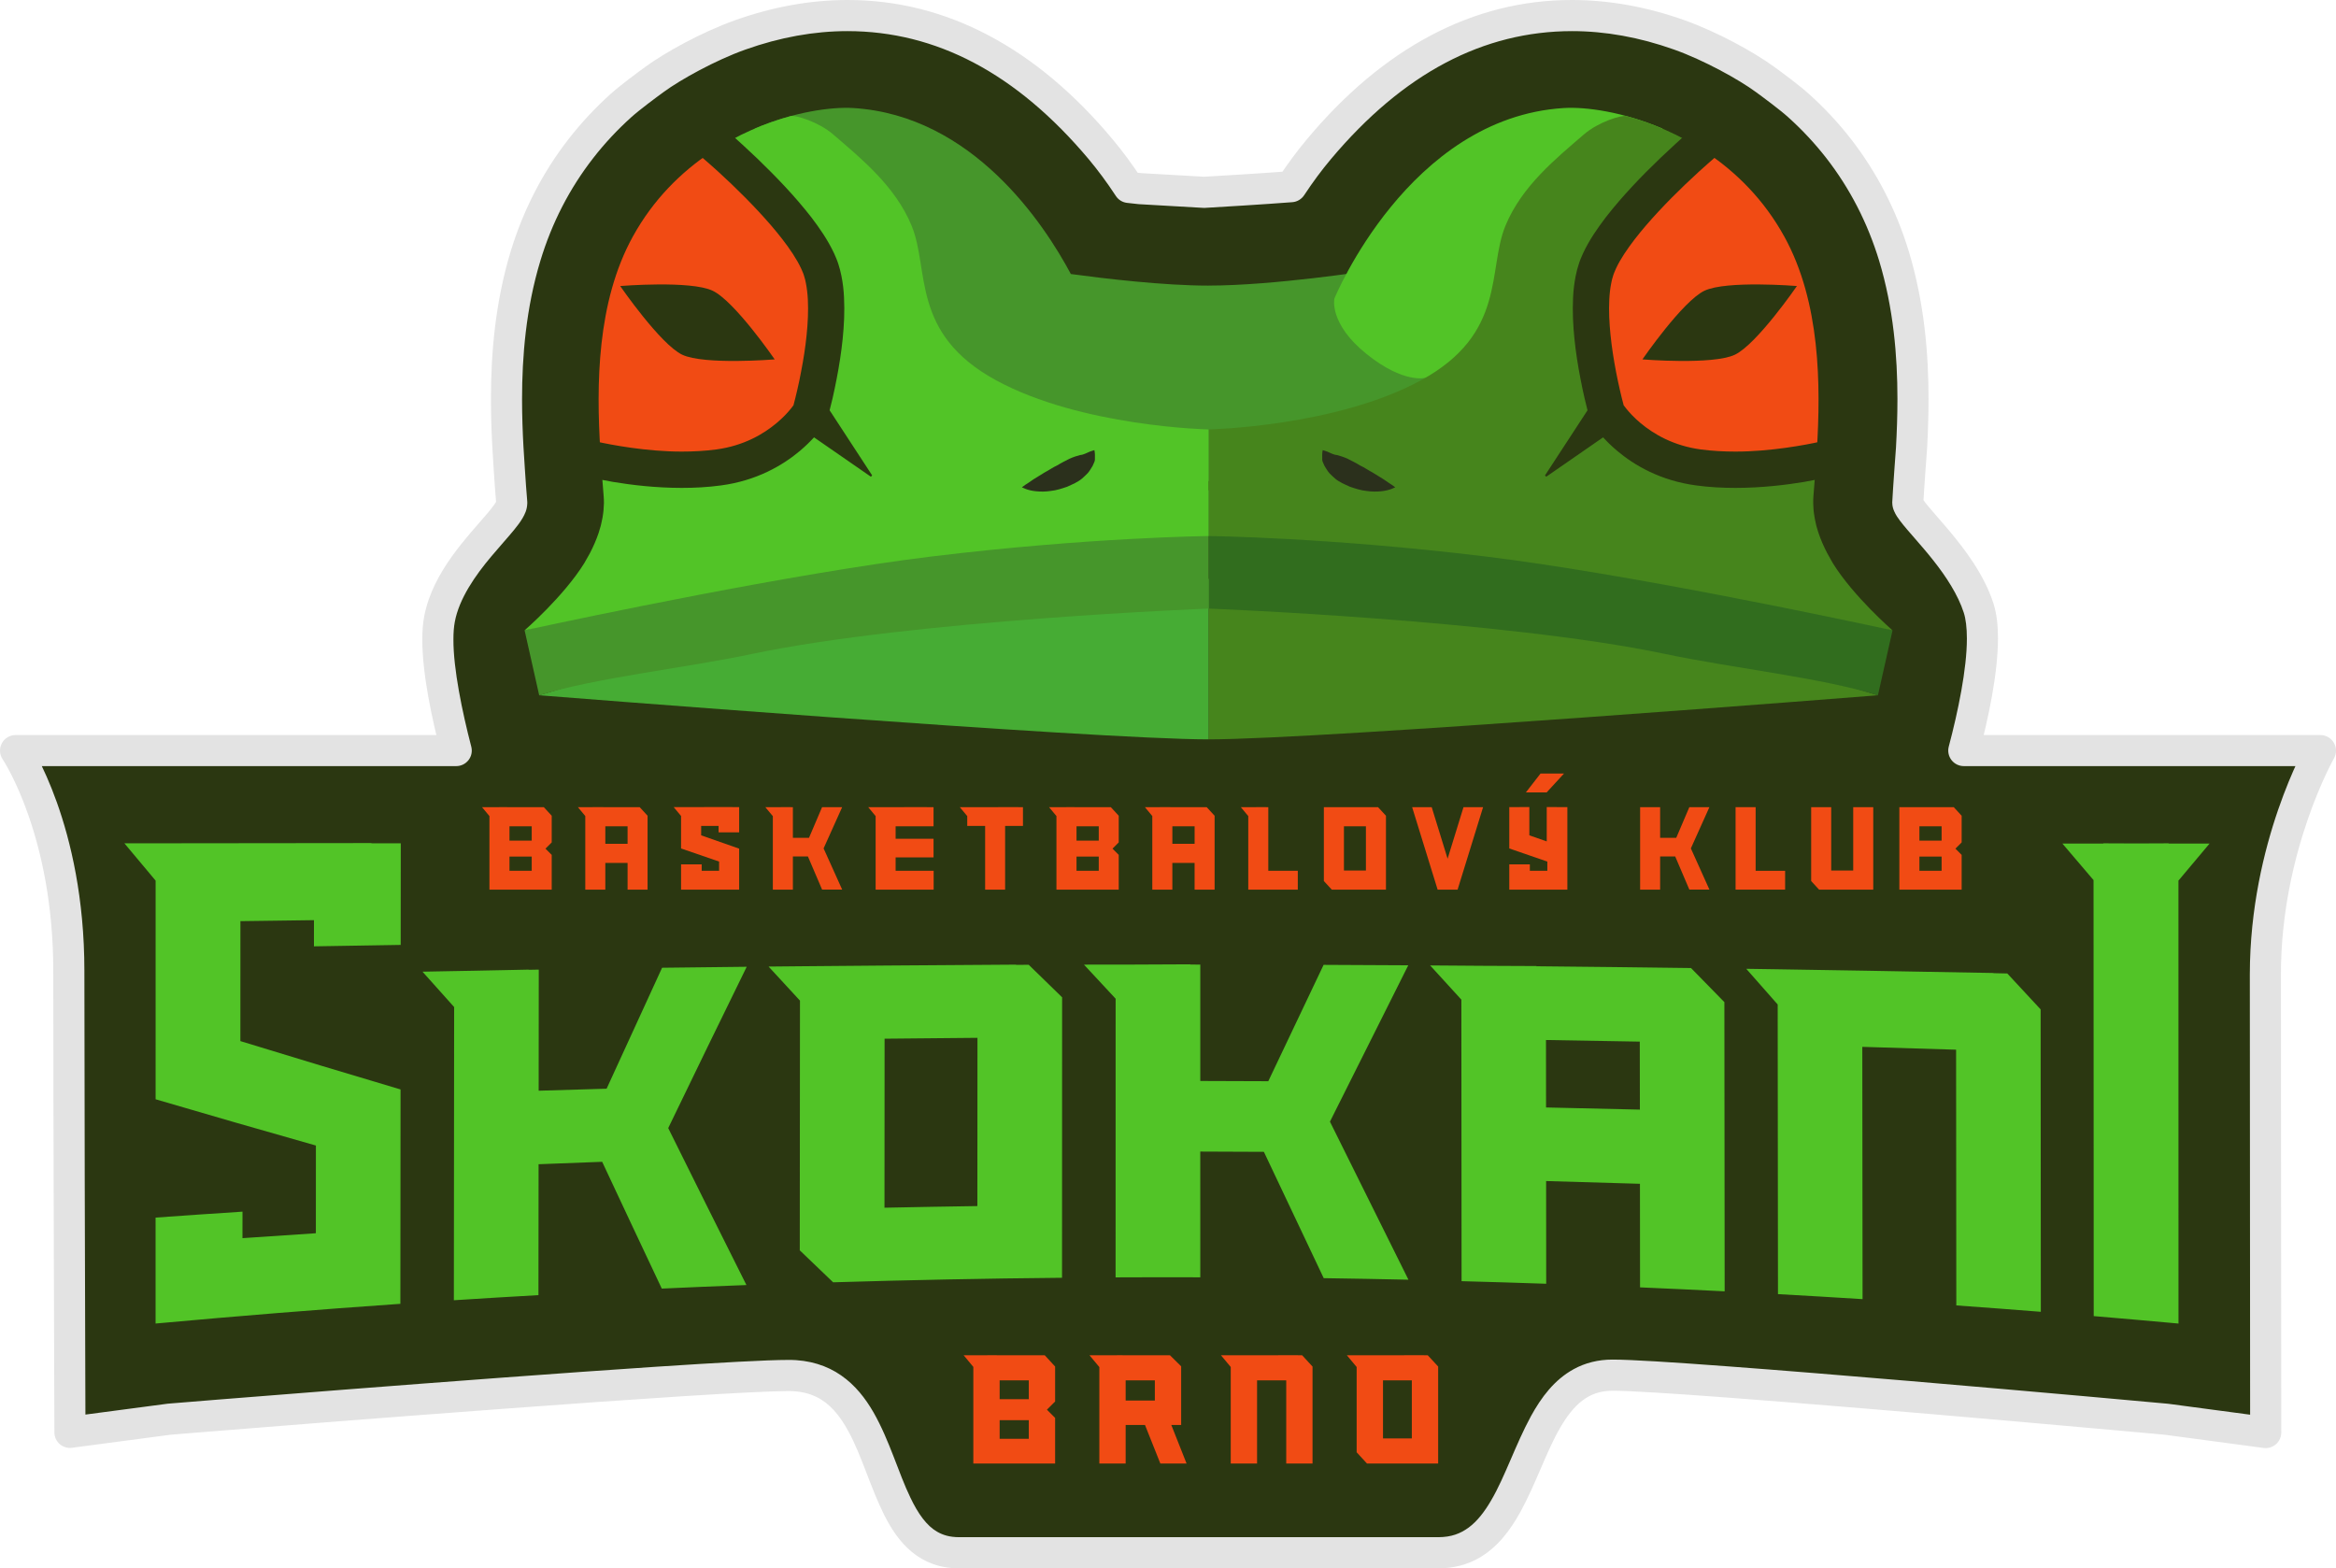 <?xml version="1.0" encoding="utf-8"?>
<!-- Generator: Adobe Illustrator 16.0.4, SVG Export Plug-In . SVG Version: 6.00 Build 0)  -->
<!DOCTYPE svg PUBLIC "-//W3C//DTD SVG 1.1//EN" "http://www.w3.org/Graphics/SVG/1.1/DTD/svg11.dtd">
<svg version="1.1" id="Vrstva_1" xmlns:x="http://ns.adobe.com/Extensibility/1.0/" xmlns:i="http://ns.adobe.com/AdobeIllustrator/10.0/" xmlns:graph="http://ns.adobe.com/Graphs/1.0/"
	 xmlns="http://www.w3.org/2000/svg" xmlns:xlink="http://www.w3.org/1999/xlink" x="0px" y="0px" width="177.104px"
	 height="118.895px" viewBox="0 0 177.104 118.895" enable-background="new 0 0 177.104 118.895" xml:space="preserve">
<g>
	<path fill="#2B3711" d="M175.926,56.902h-8.336h-18.706c0.958-3.63,1.907-8.383,1.122-10.813c-1.252-3.868-5.406-7.18-5.365-7.999
		c0.035-0.813,0.282-4.148,0.282-4.148c0.218-4.001,0.263-9.267-1.33-14.522c-0.913-3.009-2.331-5.759-4.213-8.173
		c-0.899-1.156-1.916-2.244-3.019-3.237c-0.695-0.627-2.016-1.601-2.549-1.988c-1.406-1.027-4.092-2.517-6.504-3.377
		c-2.731-0.974-5.465-1.464-8.127-1.464c-7.103,0-13.561,3.408-19.193,10.135c-0.718,0.857-1.404,1.783-2.102,2.838
		c-2.148,0.167-5.474,0.365-6.592,0.428c-0.773-0.043-2.901-0.164-4.851-0.277c-0.287-0.03-0.572-0.061-0.86-0.093
		c-0.708-1.082-1.408-2.022-2.138-2.896C77.813,4.588,71.357,1.18,64.251,1.18c-2.66,0-5.393,0.49-8.125,1.464
		c-2.413,0.86-5.098,2.35-6.504,3.377c-0.535,0.388-1.853,1.361-2.55,1.988c-1.1,0.993-2.12,2.081-3.02,3.238
		c-1.883,2.413-3.298,5.163-4.209,8.172c-1.593,5.256-1.55,10.521-1.333,14.522c0,0,0.175,2.943,0.287,4.148
		c0.11,1.21-4.666,4.549-5.476,8.849c-0.452,2.399,0.407,6.641,1.268,9.964H9.512H1.18c0,0,4.038,5.951,4.038,16.694
		c0,10.742,0.085,34.992,0.085,34.992l7.498-0.993c0.216-0.028,40.771-3.318,46.987-3.318c8.331,0,5.809,13.438,12.917,13.438
		h36.351c7.426,0,5.829-13.465,13.209-13.465c5.288,0,41.811,3.316,42.008,3.345l7.504,1.002c0,0-0.025-25.087-0.025-34.739
		S175.926,56.902,175.926,56.902"/>
	<path fill="#E3E3E3" d="M175.926,56.902v-1.18h-8.336h-18.706v1.18l1.14,0.302c0.719-2.738,1.445-6.083,1.453-8.81
		c-0.002-0.965-0.09-1.857-0.35-2.668c-0.716-2.191-2.152-4.064-3.369-5.521c-0.609-0.724-1.17-1.342-1.55-1.8
		c-0.188-0.224-0.333-0.413-0.399-0.519l-0.037-0.059l-0.006-0.011l-0.611,0.283h0.664c-0.006-0.214-0.053-0.275-0.053-0.283
		l-0.611,0.283h0.664v-0.027l-1.155,0.023l1.093,0.365c0.077-0.242,0.057-0.378,0.062-0.389l-1.155,0.023l1.093,0.365l0.061-0.32
		c0.017-0.373,0.088-1.418,0.154-2.35c0.065-0.933,0.129-1.763,0.129-1.765l0.002-0.023c0.063-1.154,0.109-2.416,0.109-3.761
		c0-3.373-0.307-7.255-1.49-11.167c-0.953-3.142-2.438-6.024-4.408-8.556c-0.945-1.213-2.008-2.35-3.162-3.388
		c-0.779-0.702-2.094-1.665-2.645-2.065c-1.533-1.115-4.244-2.618-6.802-3.534C124.855,0.518,121.988,0,119.182,0
		c-7.5-0.01-14.324,3.643-20.098,10.557c-0.75,0.895-1.461,1.86-2.182,2.946l0.984,0.649l-0.093-1.175
		c-2.128,0.165-5.454,0.363-6.563,0.425l0.064,1.178l0.064-1.178c-0.77-0.042-2.899-0.163-4.847-0.277l-0.068,1.178l0.118-1.175
		c-0.285-0.028-0.563-0.058-0.84-0.089l-0.138,1.171l0.986-0.647c-0.731-1.116-1.459-2.096-2.22-3.006
		C78.576,3.643,71.752-0.01,64.251,0c-2.806,0-5.672,0.518-8.522,1.534c-2.557,0.916-5.268,2.419-6.803,3.534
		c-0.552,0.402-1.863,1.365-2.643,2.063c-1.151,1.04-2.216,2.177-3.161,3.391c-1.973,2.53-3.458,5.413-4.41,8.555
		c-1.185,3.914-1.491,7.797-1.491,11.175c0,1.34,0.046,2.602,0.112,3.755v0.005c0,0.009,0.171,2.937,0.29,4.187l-0.001-0.006
		l0.696-0.062H37.62l0.001,0.062l0.696-0.062H37.62h0.426l-0.406-0.149l-0.02,0.149h0.426l-0.406-0.149
		c0.005,0.031-0.295,0.493-0.753,1.012c-0.683,0.803-1.691,1.886-2.616,3.174c-0.922,1.292-1.776,2.809-2.11,4.555
		c-0.104,0.554-0.144,1.144-0.144,1.769c0.003,2.64,0.724,5.967,1.43,8.709l1.141-0.297v-1.18H9.512H1.18
		c-0.437,0-0.838,0.243-1.042,0.628c-0.205,0.385-0.18,0.854,0.065,1.213l0.003,0.004c0.15,0.228,3.833,5.914,3.833,16.029
		c0,10.747,0.085,34.996,0.085,34.997c0,0.335,0.15,0.66,0.402,0.884c0.255,0.222,0.598,0.323,0.932,0.279l7.497-0.993l-0.005,0.002
		l-0.132-1.023l0.105,1.026l0.027-0.003l-0.132-1.023l0.105,1.026c0.027-0.003,0.738-0.062,1.893-0.156
		c4.071-0.33,13.982-1.12,23.547-1.826c4.783-0.354,9.482-0.688,13.316-0.932c3.83-0.243,6.826-0.398,8.107-0.398
		c0.883,0.002,1.558,0.173,2.131,0.455c0.993,0.49,1.747,1.383,2.406,2.602c0.999,1.817,1.665,4.242,2.716,6.344
		c0.532,1.05,1.177,2.043,2.105,2.805c0.921,0.767,2.148,1.243,3.558,1.233h36.351c1.104,0.003,2.107-0.257,2.957-0.719
		c1.495-0.814,2.48-2.151,3.266-3.569c1.17-2.136,1.965-4.577,3.006-6.367c0.517-0.896,1.078-1.61,1.701-2.076
		c0.629-0.466,1.305-0.728,2.279-0.733c1.229-0.002,4.525,0.205,8.68,0.517c6.246,0.467,14.517,1.166,21.24,1.753
		c3.363,0.293,6.34,0.559,8.484,0.753c1.07,0.095,1.936,0.174,2.538,0.229c0.3,0.028,0.535,0.05,0.694,0.063l0.186,0.019
		l0.045,0.003l0.008,0.002l0.103-0.96l-0.136,0.955l0.033,0.005l0.103-0.96l-0.136,0.955l0.008,0.001l7.505,1.004
		c0.338,0.045,0.675-0.059,0.933-0.282c0.258-0.225,0.402-0.547,0.402-0.888c0-0.004-0.002-1.568-0.003-4.071
		c-0.007-7.509-0.022-23.429-0.022-30.668c0-4.656,1.012-8.772,2.025-11.714c0.506-1.472,1.011-2.647,1.388-3.451
		c0.187-0.399,0.343-0.71,0.451-0.913l0.12-0.227l0.037-0.065c0.208-0.366,0.207-0.814-0.006-1.176
		c-0.209-0.365-0.596-0.59-1.018-0.59V56.902l-1.023-0.587c-0.049,0.101-4.32,7.549-4.33,17.543c0,9.653,0.023,34.74,0.023,34.74
		l1.18-0.001l0.156-1.169l-7.505-1.001l0.007,0.002l-0.084-0.011c-0.666-0.064-9.846-0.899-19.535-1.72
		c-4.842-0.41-9.809-0.816-13.892-1.119c-4.094-0.304-7.266-0.507-8.659-0.507c-1.101-0.004-2.099,0.258-2.945,0.722
		c-1.488,0.814-2.467,2.151-3.248,3.567c-1.163,2.137-1.959,4.576-3.006,6.366c-0.516,0.895-1.08,1.608-1.709,2.074
		c-0.635,0.465-1.316,0.729-2.301,0.735H72.704c-0.703-0.004-1.209-0.157-1.66-0.417c-0.775-0.444-1.435-1.345-2.024-2.588
		c-0.898-1.85-1.575-4.319-2.793-6.454c-0.613-1.064-1.386-2.064-2.455-2.805c-1.063-0.743-2.411-1.182-3.984-1.175
		c-1.635,0-5.318,0.207-10.01,0.515c-7.029,0.465-16.255,1.162-23.744,1.743c-3.747,0.292-7.059,0.556-9.442,0.745
		c-1.195,0.097-2.155,0.175-2.825,0.23c-0.333,0.026-0.595,0.048-0.775,0.062l-0.21,0.019l-0.063,0.005l-0.068,0.007l-0.003,0.002
		l-7.498,0.991l0.153,1.17l1.178-0.005c0-0.003-0.005-1.515-0.013-3.956c-0.022-7.324-0.07-22.979-0.07-31.031
		c0-11.045-4.154-17.225-4.243-17.356L1.18,56.902v1.178h33.409c0.365,0,0.707-0.168,0.932-0.456c0.225-0.29,0.3-0.664,0.208-1.019
		c-0.688-2.642-1.36-5.897-1.353-8.115c-0.002-0.517,0.035-0.974,0.103-1.334c0.322-1.765,1.55-3.529,2.783-4.99
		c0.615-0.733,1.218-1.392,1.705-1.985c0.245-0.3,0.46-0.581,0.642-0.885c0.175-0.309,0.355-0.635,0.368-1.165l-0.006-0.146v-0.003
		c-0.053-0.575-0.125-1.613-0.182-2.495c-0.059-0.882-0.102-1.613-0.102-1.614v0.005c-0.062-1.123-0.107-2.342-0.107-3.625
		c0-3.232,0.297-6.884,1.392-10.492c0.87-2.874,2.22-5.49,4.011-7.787c0.855-1.102,1.828-2.142,2.878-3.088
		c0.613-0.554,1.935-1.536,2.455-1.911c1.28-0.94,3.936-2.416,6.208-3.22c2.616-0.932,5.214-1.396,7.729-1.396
		c6.711,0.008,12.797,3.176,18.291,9.714c0.7,0.838,1.37,1.739,2.055,2.784c0.192,0.292,0.5,0.484,0.848,0.523
		c0.3,0.034,0.592,0.066,0.877,0.097l0.052,0.003c1.953,0.114,4.079,0.235,4.856,0.279h0.129c1.127-0.064,4.449-0.263,6.619-0.431
		c0.36-0.027,0.691-0.223,0.893-0.526c0.674-1.021,1.334-1.91,2.023-2.729c5.49-6.538,11.58-9.706,18.287-9.714
		c2.517,0,5.115,0.465,7.73,1.396c2.268,0.804,4.928,2.279,6.204,3.218c0.521,0.379,1.845,1.359,2.457,1.915
		c1.051,0.944,2.021,1.984,2.878,3.083c1.791,2.3,3.139,4.916,4.014,7.79c1.092,3.604,1.389,7.253,1.389,10.484
		c0,1.286-0.045,2.508-0.108,3.634l1.178,0.063l-1.175-0.088c-0.001,0.01-0.246,3.321-0.286,4.183l1.179,0.054l-1.119-0.374
		c-0.055,0.162-0.059,0.285-0.062,0.349v0.055l1.021-0.018h-1.021v0.018l1.021-0.018h-1.021c0.003,0.295,0.075,0.488,0.142,0.647
		c0.131,0.299,0.28,0.509,0.455,0.742c0.598,0.786,1.563,1.783,2.523,3.001c0.954,1.205,1.869,2.6,2.304,3.96
		c0.147,0.449,0.235,1.135,0.234,1.942c0.005,2.312-0.675,5.571-1.374,8.206c-0.094,0.354-0.016,0.731,0.207,1.021
		c0.225,0.288,0.568,0.458,0.933,0.458h27.042V56.902l-1.023-0.587L175.926,56.902z"/>
	<path fill="#46962B" d="M108.338,28.823l-0.668-3.295l-3.793-5.013c0,0-7.294,1.135-12.238,1.135h-0.01v0.002h-0.014
		c-3.415,0-7.949-0.542-10.428-0.878c-2.013-3.77-7.423-12.016-16.488-12.584c-1.678-0.103-4.501,0.29-7.472,1.553
		c-0.374,0.716,0.006,1.396,0.006,1.396l8.513,8.579l3.098,9.153l6.109-0.222l-0.039,0.174l12.995,6.507l-0.06,1.142h7.554
		l-0.057-1.142L108.338,28.823z"/>
	<path fill="#52C427" d="M28.223,63.914l-0.13,0.019h2.292c-0.002,2.565-0.005,5.134-0.007,7.702
		c-2.193,0.034-4.384,0.069-6.576,0.108c0.001-0.664,0.001-1.323,0.001-1.985c-1.86,0.025-3.718,0.05-5.576,0.075
		c0,3.031-0.002,6.062-0.003,9.094c4.048,1.243,8.094,2.463,12.144,3.665c-0.003,5.417-0.01,10.833-0.014,16.253
		c-6.191,0.428-12.376,0.928-18.559,1.494c0-2.678,0.001-5.355,0.001-8.032c2.196-0.158,4.391-0.308,6.589-0.451
		c0,0.67-0.002,1.34-0.002,2.01c1.855-0.13,3.71-0.255,5.564-0.373c0.001-2.217,0.003-4.434,0.003-6.649
		c-4.049-1.148-8.101-2.313-12.153-3.507c0-5.527,0-11.053,0.001-16.577c-0.788-0.938-1.577-1.879-2.366-2.826
		C15.698,63.926,21.961,63.919,28.223,63.914 M40.077,73.522c0.257-0.005,0.515-0.008,0.77-0.014
		c-0.001,3.06-0.007,6.121-0.008,9.181c1.716-0.053,3.435-0.103,5.151-0.153c1.403-3.074,2.805-6.129,4.206-9.169
		c2.14-0.024,4.278-0.051,6.416-0.074c-1.983,4.046-3.968,8.12-5.951,12.229c1.977,3.992,3.953,7.957,5.93,11.899
		c-2.14,0.082-4.278,0.17-6.418,0.269c-1.506-3.187-3.013-6.391-4.519-9.612c-1.608,0.059-3.213,0.12-4.821,0.184
		c-0.003,3.308-0.006,6.616-0.01,9.924c-2.138,0.121-4.274,0.25-6.413,0.388c0.007-7.41,0.015-14.819,0.021-22.229
		c-0.801-0.892-1.598-1.784-2.399-2.68c0.801-0.017,1.601-0.03,2.401-0.045c0.477-0.008,0.955-0.017,1.43-0.025
		c1.412-0.029,2.821-0.06,4.233-0.086L40.077,73.522z M77.004,73.147c0.332-0.002,0.66-0.003,0.99-0.005
		c0.843,0.821,1.687,1.645,2.53,2.465L80.518,96.87c-5.786,0.053-11.572,0.168-17.354,0.343c-0.843-0.807-1.686-1.615-2.529-2.423
		c0.005-6.311,0.01-12.62,0.015-18.931c-0.793-0.86-1.587-1.722-2.38-2.582c0.795-0.008,1.588-0.017,2.381-0.023
		c2.181-0.021,4.363-0.038,6.546-0.055c3.286-0.028,6.574-0.052,9.862-0.068L77.004,73.147z M67.057,91.559
		c2.347-0.05,4.696-0.09,7.042-0.125c0.001-4.251,0.003-8.502,0.007-12.755c-2.347,0.019-4.693,0.04-7.041,0.066
		C67.063,83.017,67.06,87.289,67.057,91.559 M90.229,73.124c0.257,0.002,0.516,0.002,0.771,0.002v8.824
		c1.719,0.003,3.437,0.01,5.156,0.018c1.396-2.938,2.795-5.877,4.193-8.82c2.137,0.009,4.279,0.019,6.418,0.032
		c-1.979,3.963-3.955,7.912-5.937,11.854c1.983,3.977,3.966,7.97,5.951,11.982c-2.144-0.049-4.283-0.085-6.423-0.117
		c-1.512-3.199-3.023-6.391-4.536-9.577c-1.606-0.008-3.215-0.017-4.823-0.02c0.002,3.178,0,6.354,0.002,9.532
		c-2.141-0.007-4.281-0.005-6.422,0.005c0.001-7.041,0.003-14.085,0.003-21.126c-0.8-0.861-1.602-1.723-2.4-2.583
		c0.798-0.002,1.6-0.003,2.4-0.003c0.478-0.002,0.953-0.002,1.433-0.002c1.41-0.007,2.823-0.014,4.234-0.019L90.229,73.124z
		 M116.473,73.254c3.91,0.037,7.82,0.082,11.731,0.134c0.843,0.858,1.688,1.72,2.53,2.585c0.008,7.309,0.015,14.614,0.021,21.924
		c-2.138-0.107-4.276-0.209-6.415-0.3c-0.002-2.617-0.005-5.233-0.007-7.852c-2.372-0.074-4.743-0.145-7.114-0.208
		c0.002,2.595,0.006,5.191,0.006,7.786c-2.139-0.073-4.276-0.139-6.416-0.195l-0.016-21.344c-0.79-0.867-1.578-1.731-2.367-2.593
		c0.789,0.005,1.577,0.011,2.365,0.017c0.488,0.003,0.977,0.008,1.465,0.011c1.412,0.006,2.825,0.012,4.236,0.019L116.473,73.254z
		 M117.214,83.958c2.371,0.048,4.742,0.104,7.114,0.163c-0.003-1.718-0.003-3.437-0.008-5.154c-2.369-0.047-4.74-0.087-7.111-0.123
		C117.212,80.548,117.212,82.253,117.214,83.958 M151.118,73.777c0.354,0.009,0.71,0.017,1.065,0.023
		c0.842,0.903,1.684,1.81,2.528,2.723c0.005,7.641,0.009,15.283,0.015,22.926c-2.134-0.17-4.271-0.33-6.408-0.483
		c-0.008-6.462-0.012-12.925-0.016-19.388c-2.369-0.076-4.74-0.148-7.111-0.215c0.008,6.376,0.013,12.75,0.02,19.126
		c-2.138-0.135-4.275-0.262-6.413-0.38c-0.008-7.32-0.015-14.64-0.022-21.959c-0.793-0.906-1.59-1.808-2.383-2.704
		c0.793,0.012,1.588,0.022,2.381,0.036c2.182,0.033,4.363,0.07,6.543,0.106c3.287,0.052,6.574,0.112,9.856,0.176L151.118,73.777z
		 M164.424,63.933l-0.016,0.018h0.75c0.001,12.129,0.003,24.261,0.005,36.389c-2.138-0.194-4.269-0.383-6.403-0.562
		c-0.005-11.01-0.01-22.021-0.015-33.029c-0.795-0.938-1.591-1.871-2.386-2.799h2.385c0.48,0,0.966,0,1.447,0.001
		C161.604,63.943,163.016,63.938,164.424,63.933 M163.686,63.95h3.834c-0.797,0.953-1.59,1.901-2.387,2.842l0.006,33.546
		c-2.134-0.195-4.267-0.384-6.404-0.563c-0.004-11.942-0.01-23.884-0.014-35.825h0.752l-0.02-0.017
		C160.865,63.938,162.275,63.943,163.686,63.95"/>
	<path fill="#F14B14" d="M38.453,61.192h2.776l0.6,0.651v2.02l-0.474,0.474l0.474,0.473v2.635h-4.723v-5.579l-0.56-0.673h0.908
		l1.001-0.006L38.453,61.192z M38.626,63.729h1.687v-1.085h-1.687V63.729z M38.626,66.017h1.687v-1.077h-1.687V66.017z"/>
	<path fill="#F14B14" d="M45.722,61.192h2.776l0.598,0.651v5.601H47.58v-2.022h-1.687v2.022h-1.52v-5.579l-0.56-0.673h0.908
		l1.002-0.006L45.722,61.192z M45.893,63.972h1.687v-1.33h-1.687V63.972z"/>
	<polygon fill="#F14B14" points="55.524,61.184 55.494,61.188 56.039,61.188 56.039,63.102 54.479,63.102 54.479,62.615 
		53.158,62.615 53.158,63.328 56.039,64.337 56.039,67.444 51.635,67.444 51.635,65.528 53.198,65.528 53.198,66.015 54.518,66.015 
		54.518,65.316 51.635,64.323 51.635,61.86 51.075,61.188 	"/>
	<polygon fill="#F14B14" points="59.932,61.192 60.113,61.192 60.113,63.519 61.334,63.519 62.326,61.192 63.848,61.192 
		62.441,64.318 63.848,67.439 62.326,67.439 61.253,64.93 60.113,64.93 60.113,67.444 58.593,67.444 58.593,61.873 58.023,61.192 
		58.932,61.192 59.935,61.187 	"/>
	<polygon fill="#F14B14" points="70.259,61.192 70.777,61.192 70.777,62.642 67.902,62.642 67.902,63.588 70.777,63.588 70.777,65 
		67.902,65 67.902,66.017 70.785,66.017 70.785,67.444 66.386,67.444 66.386,61.868 65.823,61.192 67.938,61.192 70.272,61.187 	"/>
	<polygon fill="#F14B14" points="77.218,61.188 77.204,61.192 77.556,61.192 77.556,62.615 76.203,62.615 76.203,67.444 
		74.688,67.444 74.688,62.615 73.332,62.615 73.332,61.869 72.768,61.192 74.884,61.192 	"/>
	<path fill="#F14B14" d="M81.442,61.192h2.776l0.599,0.651v2.02l-0.472,0.474l0.472,0.473v2.635h-4.723v-5.579l-0.559-0.673h0.907
		l1.003-0.006L81.442,61.192z M81.616,63.729h1.686v-1.085h-1.686V63.729z M81.616,66.017h1.686v-1.077h-1.686V66.017z"/>
	<path fill="#F14B14" d="M88.709,61.192h2.777l0.6,0.651v5.601h-1.517v-2.022h-1.687v2.022h-1.52v-5.579l-0.56-0.673h0.908
		l1.001-0.006L88.709,61.192z M88.883,63.972h1.687v-1.33h-1.687V63.972z"/>
	<polygon fill="#F14B14" points="95.981,61.192 96.156,61.192 96.156,66.017 98.393,66.017 98.393,67.444 94.637,67.444 
		94.637,61.868 94.074,61.192 94.982,61.192 95.984,61.187 	"/>
	<path fill="#F14B14" d="M104.477,61.192l0.6,0.651v5.601h-4.108l-0.6-0.651v-5.601H104.477z M101.891,65.995h1.666v-3.354h-1.666
		V65.995z"/>
	<polygon fill="#F14B14" points="112.441,61.192 110.508,67.444 108.988,67.444 108.988,67.426 107.061,61.192 108.545,61.192 
		109.75,65.1 110.956,61.192 	"/>
	<polygon fill="#F14B14" points="118.83,61.188 118.83,67.444 114.426,67.444 114.426,65.528 115.986,65.528 115.986,66.015 
		117.311,66.015 117.311,65.318 114.426,64.323 114.426,61.188 115.947,61.184 115.947,63.328 117.266,63.788 117.266,61.184 	"/>
	<polygon fill="#F14B14" points="129.598,61.192 128.193,64.318 129.598,67.439 128.077,67.439 127.006,64.93 125.863,64.93 
		125.863,67.444 124.346,67.444 124.346,61.192 125.863,61.192 125.863,63.519 127.084,63.519 128.077,61.192 	"/>
	<polygon fill="#F14B14" points="133.104,61.192 133.104,66.017 135.339,66.017 135.339,67.444 131.583,67.444 131.583,61.192 	"/>
	<polygon fill="#F14B14" points="142.021,61.192 142.021,67.444 137.913,67.444 137.314,66.793 137.314,61.192 138.834,61.192 
		138.834,65.995 140.501,65.995 140.501,61.192 	"/>
	<path fill="#F14B14" d="M148.124,61.192l0.599,0.651v2.02l-0.472,0.474l0.472,0.473v2.635h-4.724v-6.252H148.124z M145.52,63.729
		h1.683v-1.085h-1.683V63.729z M145.52,66.017h1.683v-1.077h-1.683V66.017z"/>
	<path fill="#F14B14" d="M75.562,102.745h3.647l0.785,0.854v2.65l-0.622,0.621l0.622,0.622v3.459h-6.201v-7.324l-0.735-0.883h1.192
		l1.318-0.005L75.562,102.745z M75.788,106.074h2.209v-1.425h-2.209V106.074z M75.788,109.077h2.209v-1.414h-2.209V109.077z"/>
	<path fill="#F14B14" d="M85.104,102.745h3.598l0.848,0.838v4.444h-0.748l1.158,2.925h-1.988l-1.165-2.925h-1.465v2.925h-1.995
		v-7.312l-0.747-0.895h1.191l1.318-0.005L85.104,102.745z M85.342,106.177h2.213v-1.528h-2.213V106.177z"/>
	<polygon fill="#F14B14" points="98.393,102.744 98.722,102.744 99.51,103.601 99.51,110.953 97.516,110.953 97.516,104.649 
		95.304,104.649 95.304,110.953 93.309,110.953 93.309,103.635 92.567,102.744 95.344,102.744 98.41,102.739 	"/>
	<path fill="#F14B14" d="M107.939,102.745h0.307l0.788,0.854v7.353h-5.396l-0.783-0.853v-6.465l-0.742-0.89h2.775l3.067-0.005
		L107.939,102.745z M104.852,109.049h2.186v-4.4h-2.186V109.049z"/>
	<path fill="#F14B14" d="M137.438,34.855c0,0,0.131-0.245,0.306-0.711c0.303-4.928,0.282-11.232-2.468-16.212
		c-1.553-2.818-3.664-4.887-5.899-6.381l-7.808,7.446l-0.525,10.479l7.414,7.221L137.438,34.855z"/>
	<path fill="#46851C" d="M142.375,52.71l-13.479-4.071l-35.635-4.558l0.012-0.39l-1.645,0.194v12.167
		C100.271,56.053,142.375,52.71,142.375,52.71"/>
	<path fill="#316D1E" d="M142.375,52.71c-4.387-1.352-10.973-2.046-16.121-3.131c-12.285-2.58-34.625-3.441-34.625-3.441v-8.973
		l2.626,0.762l29.431,4.265l19.797,5.596L142.375,52.71z"/>
	<path fill="#2B3711" d="M136.234,21.684c0,0-3.037,4.414-4.705,5.208c-1.666,0.789-7.008,0.354-7.008,0.354
		s3.039-4.416,4.705-5.206C130.895,21.247,136.234,21.684,136.234,21.684"/>
	<path fill="#52C427" d="M126.018,11.139c0,0,0.383-0.679,0.01-1.396c-2.973-1.263-5.791-1.657-7.473-1.553
		c-11.775,0.736-17.388,14.443-17.388,14.443s-0.435,1.888,2.423,4.192c2.855,2.303,4.502,1.814,4.502,1.814l6.318,0.231l3.1-9.155
		L126.018,11.139z"/>
	<path fill="#46851C" d="M138.958,42.698l-0.427-0.762c-0.262-0.501-0.491-1.018-0.666-1.55l-0.014-0.041
		c-0.049-0.152-0.096-0.306-0.139-0.459l-0.031-0.135l-0.08-0.372l-0.031-0.171l-0.053-0.349l-0.02-0.18l-0.021-0.363l-0.006-0.163
		c-0.003-0.174,0-0.351,0.014-0.523c0.021-0.283,0.049-0.582,0.07-0.882c0.016-0.233,0.041-0.47,0.055-0.712l0.004-0.04
		l-0.176-1.142l-7.707,1.119l-7.443-4.597l0.18,0.34l-0.427-0.271l-1.127-11.335l8.44-8.574c-2.022-1.345-4.139-2.217-6.045-2.734
		c-0.367-0.101-2.132,0.447-3.211,1.378c-2.08,1.795-4.716,3.908-5.961,6.933c-1.375,3.341,0.094,8.172-6.39,11.71
		c-6.483,3.535-16.118,3.733-16.118,3.733v8.082c0,0,9.002,0.088,21.025,1.553c10.646,1.3,26.607,4.687,30.123,5.444l0.705,0.152
		C143.482,47.788,140.534,45.233,138.958,42.698"/>
	<path fill="#2B301C" d="M100.281,34.127c-0.006,0.005,0.144,0.028,0.34,0.108c0.199,0.076,0.468,0.244,0.74,0.262
		c0.217,0.057,0.502,0.142,0.814,0.284c0.28,0.15,0.618,0.304,0.92,0.497c0.334,0.151,0.641,0.375,0.955,0.536
		c0.309,0.192,0.598,0.37,0.848,0.523c0.252,0.186,0.468,0.312,0.625,0.42c0.164,0.118,0.259,0.187,0.259,0.187
		s-0.105,0.045-0.288,0.124c-0.188,0.069-0.469,0.148-0.797,0.176c-0.331,0.035-0.717,0.034-1.118-0.027
		c-0.408-0.04-0.817-0.177-1.228-0.315c-0.398-0.182-0.801-0.342-1.133-0.623c-0.166-0.134-0.306-0.292-0.445-0.424
		c-0.135-0.158-0.258-0.375-0.355-0.533c-0.072-0.185-0.175-0.335-0.173-0.473l-0.002-0.372
		C100.246,34.265,100.288,34.122,100.281,34.127"/>
	<path fill="#2B3711" d="M117.229,36.14l4.31-2.984c0.287,0.313,0.64,0.665,1.077,1.031c1.283,1.082,3.268,2.253,5.974,2.613
		c1.005,0.137,2.007,0.188,2.976,0.188c2.004,0,3.849-0.227,5.209-0.453c0.297-0.051,0.893-0.167,1.138-0.214
		c0.073-0.887,0.028-1.824,0.084-2.835c-1.065,0.233-3.757,0.752-6.431,0.749c-0.867,0-1.748-0.047-2.61-0.16
		c-2.099-0.282-3.586-1.174-4.573-1.996c-0.49-0.41-0.848-0.804-1.076-1.085l-0.207-0.266c-0.098-0.371-0.199-0.763-0.285-1.151
		c-0.105-0.458-0.205-0.922-0.293-1.383c-0.178-0.927-0.324-1.856-0.418-2.78c-0.095-0.923-0.14-1.838-0.095-2.714
		c0.021-0.438,0.071-0.862,0.151-1.254c0.047-0.22,0.054-0.286,0.145-0.564l0.03-0.087l0.009-0.035l0.004-0.005l0.053-0.13
		l0.113-0.265c0.336-0.727,0.858-1.483,1.413-2.21c0.562-0.727,1.181-1.438,1.823-2.128c0.646-0.695,1.316-1.37,2.006-2.03
		c0.346-0.332,0.697-0.659,1.048-0.979c0.349-0.32,0.987-0.88,1.335-1.18l-0.57-0.422c-0.646-0.437-1.328-0.664-1.985-1.009
		c-0.192,0.175-0.44,0.402-0.633,0.577c-0.37,0.337-0.734,0.68-1.095,1.025c-0.724,0.694-1.433,1.402-2.119,2.143
		c-0.687,0.737-1.354,1.505-1.989,2.321c-0.627,0.827-1.235,1.685-1.729,2.734l-0.176,0.407l-0.081,0.21l-0.073,0.223
		c-0.066,0.188-0.176,0.594-0.224,0.854c-0.114,0.565-0.177,1.117-0.202,1.655c-0.053,1.078,0,2.121,0.104,3.143
		c0.104,1.023,0.264,2.024,0.457,3.02c0.094,0.498,0.197,0.991,0.312,1.483c0.068,0.305,0.144,0.604,0.222,0.908l-3.225,4.939
		L117.229,36.14z"/>
	<path fill="#F14B14" d="M45.817,34.855c0,0-0.13-0.245-0.305-0.71c-0.301-4.929-0.281-11.233,2.467-16.213
		c1.553-2.818,3.664-4.887,5.901-6.381l7.807,7.446l0.523,10.479l-7.411,7.221L45.817,34.855z"/>
	<path fill="#46AC34" d="M40.878,52.71l13.478-4.071l35.637-4.558l-0.012-0.39l1.646,0.194v12.167
		C82.981,56.053,40.878,52.71,40.878,52.71"/>
	<path fill="#46962B" d="M40.878,52.71c4.388-1.352,10.97-2.046,16.123-3.131c12.285-2.58,34.627-3.441,34.627-3.441v-8.973
		l-2.629,0.762l-29.43,4.265l-19.796,5.596L40.878,52.71z"/>
	<path fill="#2B3711" d="M47.02,21.684c0,0,3.04,4.414,4.703,5.208c1.668,0.789,7.011,0.354,7.011,0.354s-3.038-4.416-4.708-5.206
		C52.36,21.247,47.02,21.684,47.02,21.684"/>
	<path fill="#52C427" d="M44.295,42.698l0.43-0.762c0.26-0.501,0.488-1.018,0.665-1.55l0.012-0.041
		c0.048-0.152,0.097-0.306,0.137-0.459l0.033-0.135l0.08-0.372l0.035-0.171l0.05-0.349l0.019-0.18l0.021-0.363l0.01-0.163
		c0-0.174-0.003-0.351-0.019-0.523c-0.023-0.283-0.048-0.578-0.07-0.882c-0.019-0.233-0.039-0.47-0.055-0.71l-0.001-0.04
		l0.175-1.144l7.708,1.119l7.442-4.597l-0.179,0.34l0.425-0.271l1.126-11.335l-8.439-8.57c2.021-1.349,4.14-2.221,6.046-2.738
		c0.365-0.099,2.13,0.447,3.209,1.378c2.08,1.795,4.716,3.908,5.961,6.933c1.376,3.341-0.095,8.172,6.389,11.71
		c6.482,3.535,16.122,3.733,16.122,3.733v8.082c0,0-9.007,0.088-21.029,1.553c-10.647,1.3-26.606,4.687-30.123,5.444l-0.704,0.152
		C39.772,47.788,42.719,45.233,44.295,42.698"/>
	<path fill="#2B301C" d="M82.972,34.127c-0.007-0.004,0.035,0.138,0.04,0.35l-0.002,0.372c0,0.138-0.102,0.288-0.175,0.473
		c-0.097,0.158-0.22,0.375-0.355,0.533c-0.14,0.132-0.28,0.29-0.445,0.424c-0.332,0.281-0.735,0.441-1.133,0.623
		c-0.41,0.139-0.82,0.275-1.228,0.315c-0.4,0.062-0.785,0.062-1.117,0.027c-0.328-0.027-0.612-0.106-0.796-0.176
		c-0.184-0.079-0.289-0.124-0.289-0.124s0.093-0.068,0.257-0.187c0.16-0.108,0.375-0.234,0.626-0.42
		c0.248-0.153,0.538-0.331,0.848-0.523c0.315-0.161,0.62-0.385,0.955-0.536c0.3-0.193,0.638-0.347,0.92-0.497
		c0.312-0.143,0.598-0.228,0.813-0.284c0.271-0.018,0.54-0.186,0.74-0.262C82.829,34.155,82.979,34.13,82.972,34.127"/>
	<path fill="#2B3711" d="M66.026,36.14l-4.311-2.984c-0.287,0.313-0.642,0.665-1.075,1.031c-1.287,1.082-3.27,2.255-5.976,2.613
		c-1.005,0.137-2.006,0.188-2.973,0.188c-2.003,0-3.849-0.227-5.209-0.453c-0.295-0.049-0.894-0.167-1.14-0.214
		c-0.07-0.887-0.028-1.824-0.08-2.835c1.063,0.233,3.753,0.752,6.429,0.749c0.865,0,1.748-0.047,2.606-0.16
		c2.102-0.282,3.588-1.174,4.573-1.996c0.493-0.41,0.852-0.802,1.08-1.085l0.207-0.266c0.097-0.37,0.197-0.763,0.285-1.151
		c0.106-0.456,0.205-0.922,0.29-1.383c0.181-0.927,0.328-1.856,0.421-2.78c0.095-0.921,0.138-1.838,0.095-2.714
		c-0.023-0.438-0.074-0.862-0.152-1.254c-0.047-0.22-0.055-0.286-0.145-0.564l-0.03-0.087l-0.008-0.033l-0.003-0.005l-0.054-0.132
		l-0.115-0.265c-0.337-0.727-0.855-1.481-1.413-2.209c-0.562-0.728-1.182-1.438-1.825-2.129c-0.644-0.693-1.317-1.37-2.005-2.03
		c-0.345-0.332-0.695-0.659-1.046-0.979c-0.35-0.32-0.987-0.88-1.335-1.176l0.571-0.426c0.644-0.437,1.329-0.664,1.983-1.007
		c0.193,0.173,0.441,0.4,0.633,0.575c0.37,0.338,0.735,0.68,1.097,1.025c0.72,0.694,1.428,1.404,2.116,2.143
		c0.688,0.737,1.353,1.505,1.991,2.321c0.627,0.829,1.233,1.687,1.728,2.736l0.175,0.405l0.082,0.21l0.075,0.223
		c0.063,0.188,0.173,0.594,0.222,0.855c0.115,0.563,0.176,1.115,0.201,1.653c0.055,1.078,0,2.121-0.103,3.143
		c-0.105,1.023-0.263,2.026-0.455,3.021c-0.095,0.496-0.2,0.989-0.31,1.481c-0.071,0.305-0.145,0.604-0.225,0.908l3.226,4.939
		L66.026,36.14z"/>
	<polygon fill="#F14B14" points="116.796,58.642 115.684,60.075 117.258,60.075 118.576,58.642 	"/>
</g>
</svg>
